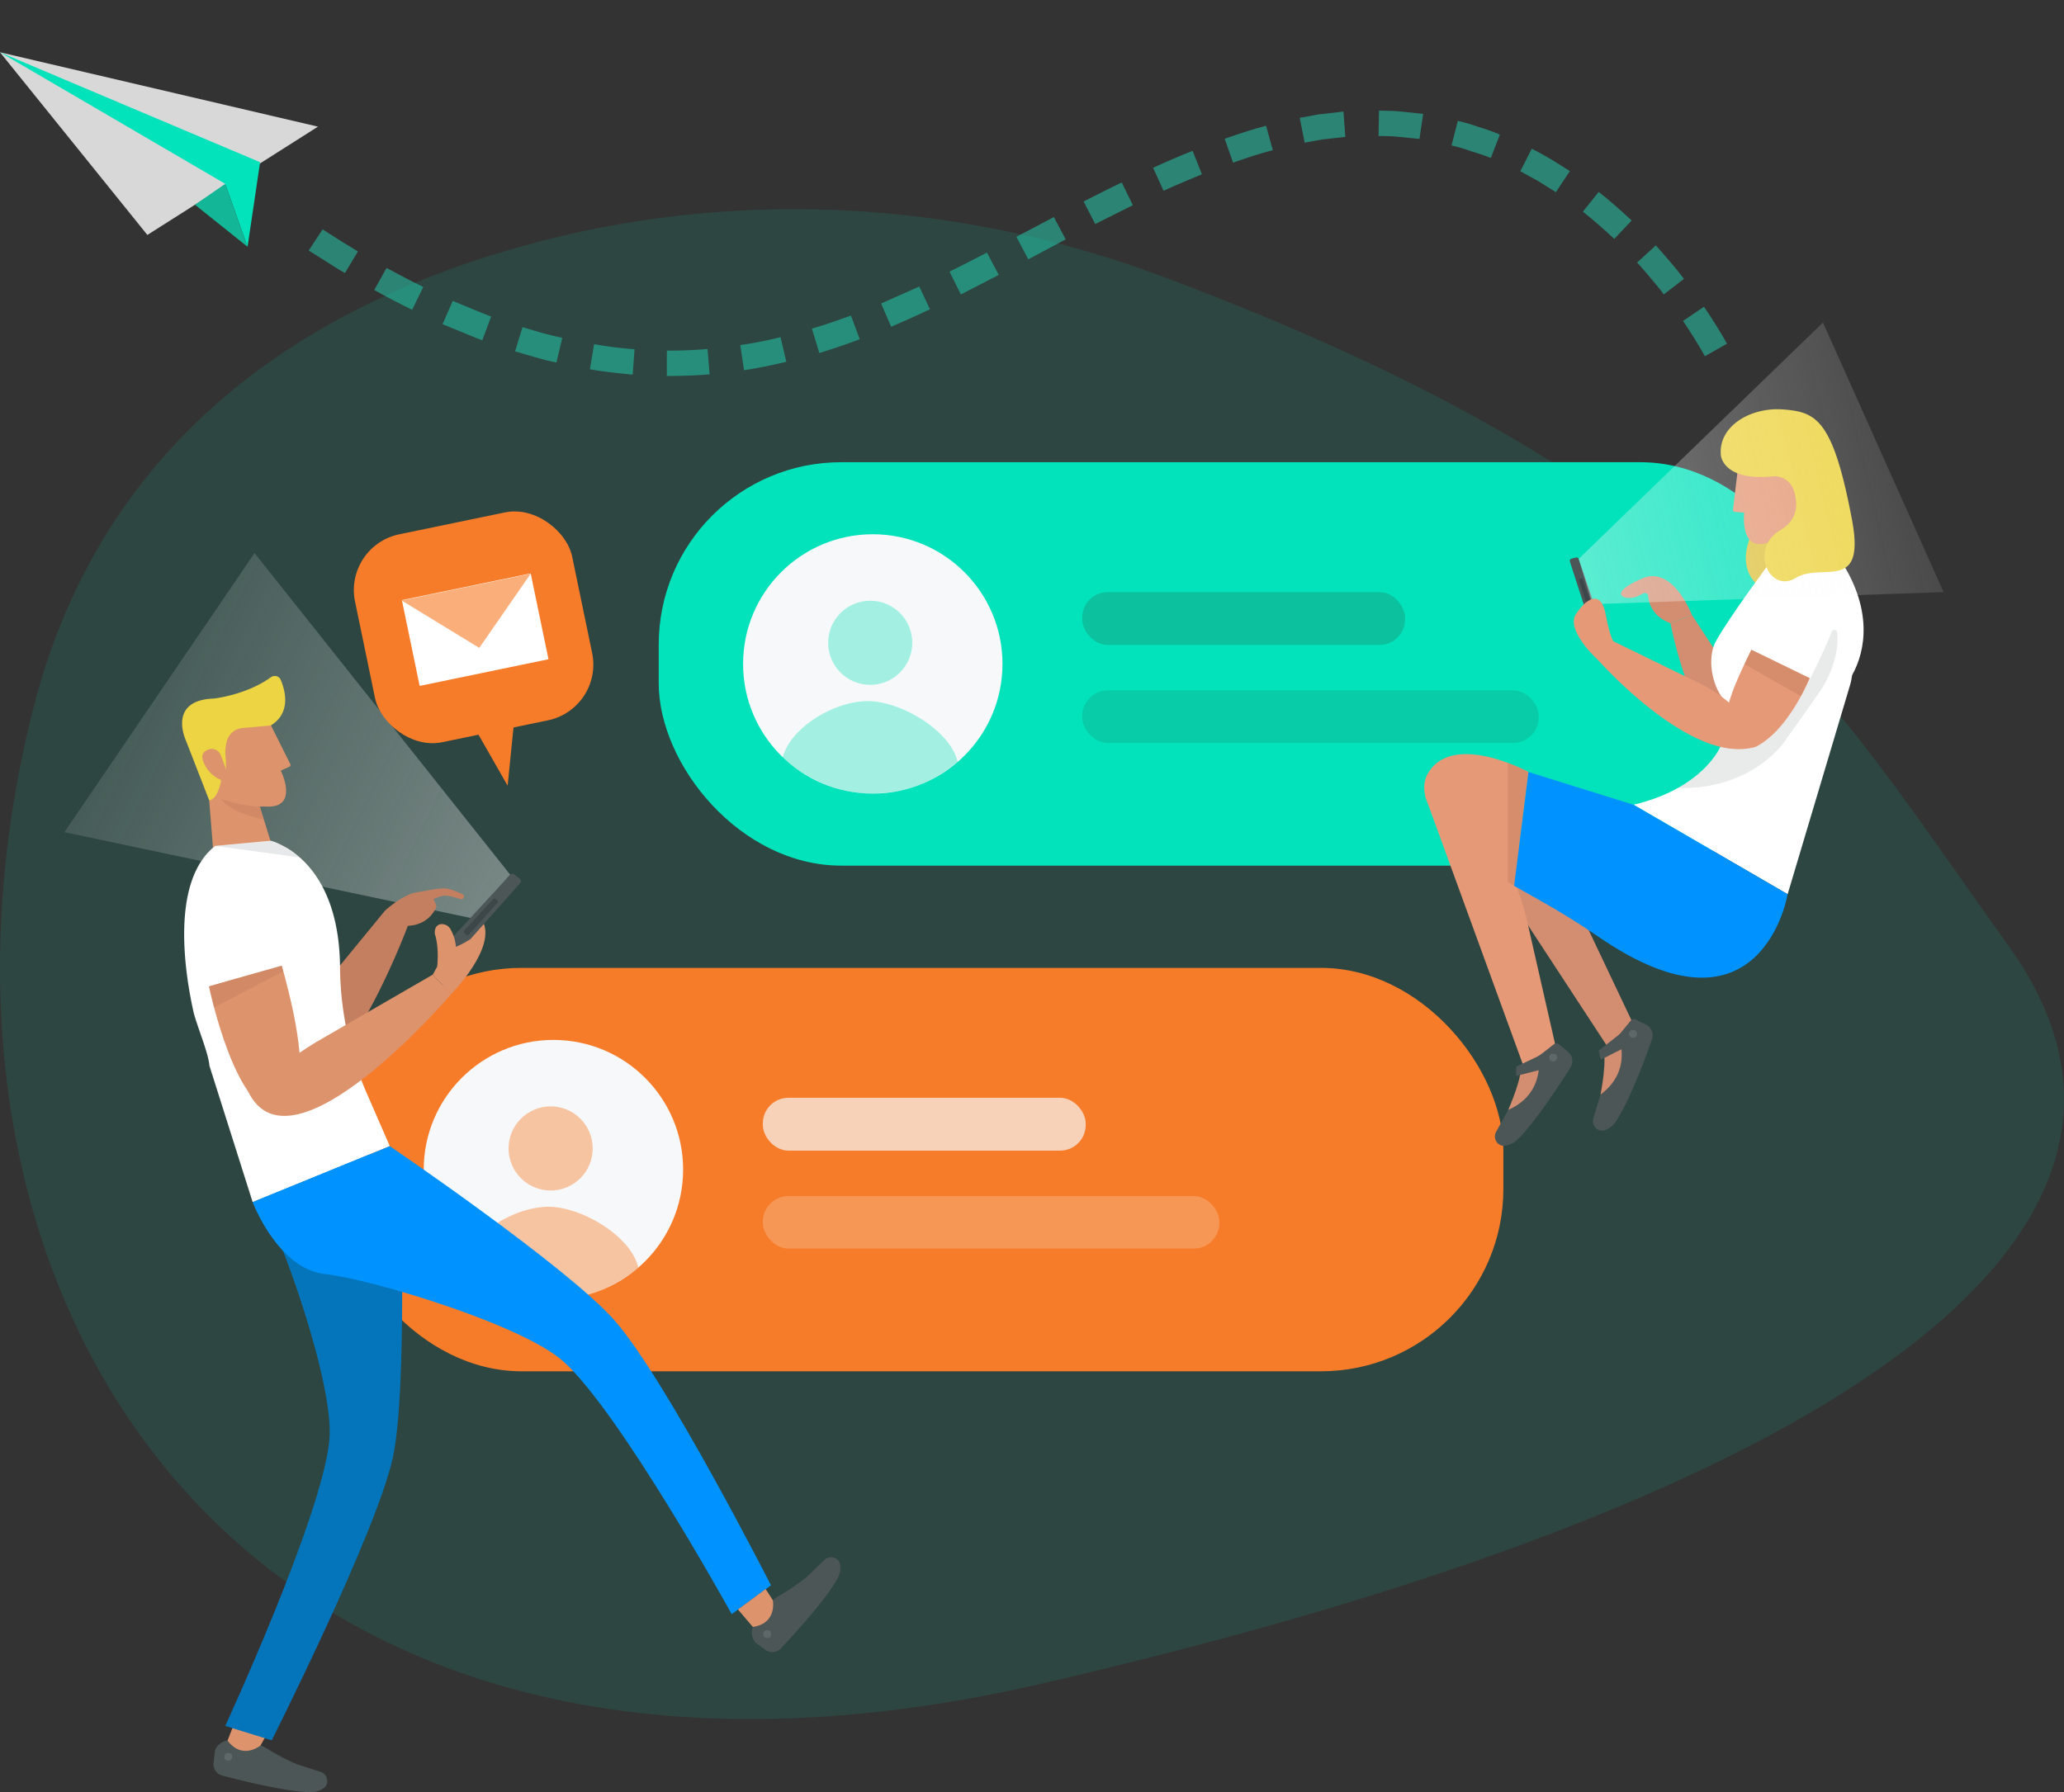 <svg xmlns="http://www.w3.org/2000/svg" xmlns:xlink="http://www.w3.org/1999/xlink" viewBox="0 0 888 771.2"><rect x="0" y="0" width="888" height="771.2" fill="#333333" stroke="none"/><defs><style>.a,.b,.w{fill:#02e3bb;}.a{opacity:0.11;}.c,.x{fill:#12ad8f;}.c{opacity:0.43;}.ag,.d,.g{fill:#f77c29;}.e,.f,.h{fill:#f7f8f9;}.e{opacity:0.22;}.g{opacity:0.42;}.h{opacity:0.69;}.i{fill:#d38d71;}.j{fill:#ddc240;}.k{fill:#dd936b;}.l{fill:#fff;}.m{fill:#e59977;}.ae,.n{fill:#c47f60;}.n{opacity:0.46;}.af,.o,.r{fill:#101820;}.o{opacity:0.09;}.p{fill:#edd443;}.q{fill:#4c5657;}.r{opacity:0.24;}.s{fill:#5f6868;}.t{fill:#0093ff;}.u{fill:url(#a);}.v{fill:url(#b);}.w{opacity:0.34;}.x{opacity:0.64;}.y{opacity:0.45;}.z{fill:none;}.aa{fill:#22e7c4;fill-rule:evenodd;}.ab{fill:#d8d8d8;}.ac{fill:#13b797;}.ad{fill:#0475ba;}.af{opacity:0.1;}.ag{opacity:0.62;}</style><linearGradient id="a" x1="646.36" y1="235.5" x2="893.31" y2="177.24" gradientUnits="userSpaceOnUse"><stop offset="0" stop-color="#fff" stop-opacity="0.4"/><stop offset="1" stop-color="#f7f8f9" stop-opacity="0"/></linearGradient><linearGradient id="b" x1="1290.98" y1="555.46" x2="1544.92" y2="495.56" gradientTransform="matrix(-1.17, -0.21, -0.18, 0.98, 1868.55, 100.41)" xlink:href="#a"/></defs><title>tickets-easy-communication</title><path class="a" d="M1017.5,262.7c-89.7-33.8-186.6-39.1-278.5-13.1-87.6,24.7-178.9,79.7-209,199.7-63.3,252.4,89.4,497.8,433.7,418.5s504.5-195,416.5-317.5C1301.2,440.4,1256.5,352.6,1017.5,262.7Z" transform="translate(-516 -143.2)"/><rect class="b" x="283.4" y="198.9" width="500.9" height="173.6" rx="78.5"/><rect class="c" x="465.6" y="297.1" width="196.4" height="22.58" rx="11"/><rect class="d" x="145.9" y="416.5" width="500.9" height="173.6" rx="78.5"/><rect class="e" x="328.2" y="514.7" width="196.4" height="22.58" rx="11"/><circle class="f" cx="238.1" cy="503.3" r="55.8"/><path class="g" d="M790.6,688.6a.8.8,0,0,0-.2.4c-6.8,5.2-14.4,9.8-23.1,11.7a73.9,73.9,0,0,1-13.2,1.6h-1.2c-14.5-.2-27.5-6.5-37.6-15.4,3.4-13.2,22.4-24.4,36.7-24.4S787.5,675.2,790.6,688.6Z" transform="translate(-516 -143.2)"/><circle class="g" cx="236.9" cy="494.2" r="18.1"/><rect class="h" x="328.2" y="472.4" width="138.9" height="22.74" rx="11"/><path class="i" d="M1274.5,466.6h0a59.5,59.5,0,0,0-9.4-26.4l-21.2-32.4-9.2,3.6s10.8,58.4,37.8,63.5Z" transform="translate(-516 -143.2)"/><path class="j" d="M1270.9,370.3s-13.3,21.5,9.9,29.5l4.9-12.1-9-14.4Z" transform="translate(-516 -143.2)"/><polygon class="k" points="764.1 232.2 765 250.1 790.5 246.5 783.8 222.2 778 218.8 764.1 232.2"/><path class="l" d="M1279.2,382.9s-19.7,26.4-25.1,36.5,0,37.2,28.8,34.3c27.3-2.7,50.7-36.5,21.2-74.7Z" transform="translate(-516 -143.2)"/><path class="m" d="M1263.8,344l-2.2,18.5a.9.9,0,0,0,.9,1l3.9.3s-2,17.4,10.5,12.8l20.2-7.5-2.2-28.5-14.8-8.4Z" transform="translate(-516 -143.2)"/><path class="k" d="M1288.6,348.4a4,4,0,0,1,3.7-3.7c2.1-.2,4.4.4,4.3,4.1a13.9,13.9,0,0,1-4.6,10.1l-3.5-3.3S1288.4,351.5,1288.6,348.4Z" transform="translate(-516 -143.2)"/><path class="n" d="M1280.7,381.2s12.3-7.4,14.1-14.5c0,0-8.9,6.8-14.6,8.7Z" transform="translate(-516 -143.2)"/><path class="l" d="M1312.1,403.9c2.7,10.6,3.5,25.2-3.4,42.7L1271.3,436s-1.4-22.9,14.9-39.3C1294.6,388.1,1309.2,392.2,1312.1,403.9Z" transform="translate(-516 -143.2)"/><path class="l" d="M1256.3,464.2s-7.1,18.1-37.5,25.3l66.3,38.5,26.8-89.8a27.8,27.8,0,0,0-10.3-30.3l-15.4-11.2Z" transform="translate(-516 -143.2)"/><path class="o" d="M1256.3,464.2s-4.4,10.6-18.4,18c0,0,26.7,2.6,44.8-18.4l15.7-22.2a45.7,45.7,0,0,0,7.3-16.2,31,31,0,0,0,.7-10.1,1.2,1.2,0,0,0-2.3-.3c-3.9,9.6-15.5,36-27.7,46.3Z" transform="translate(-516 -143.2)"/><path class="p" d="M1256.4,339.3s1,11,22.2,8.9a8.7,8.7,0,0,1,9.1,5.9c1.8,5.3,2.2,12.6-5.7,17.2-13.6,8-4.7,27.5,6.6,20.6s30.1,6.7,24.2-25c-8.2-43.5-15.5-46.4-29.6-47.5S1255,326.7,1256.4,339.3Z" transform="translate(-516 -143.2)"/><path class="q" d="M1205,412.6l-9.8-28.9a.9.9,0,0,0-1.1-.6l-2,.5a1,1,0,0,0-.7,1.2l9.4,29.1a.8.8,0,0,0,1.1.6l2.5-.8A.9.9,0,0,0,1205,412.6Z" transform="translate(-516 -143.2)"/><path class="r" d="M1201.1,404.7l-4.2-12.4c-.1-.1-.3-.3-.5-.2l-.9.2a.4.4,0,0,0-.2.5l4,12.5c0,.2.3.3.5.3l1-.4C1201,405.2,1201.1,404.9,1201.1,404.7Z" transform="translate(-516 -143.2)"/><path class="m" d="M1269.5,422.8l25.1,12.2s-8.6,21.3-22,28.9a9.3,9.3,0,0,1-13.9-8.1C1258.4,448.6,1259.8,442.4,1269.5,422.8Z" transform="translate(-516 -143.2)"/><path class="m" d="M1269.4,455.6h0a62.1,62.1,0,0,0-22.7-18.6l-36.5-17.8-6.4,8.3s41.3,46.6,68.3,36.7Z" transform="translate(-516 -143.2)"/><polygon class="i" points="624.7 348.2 691.2 449.8 702.8 440.9 670.2 372.2 624.7 348.2"/><path class="i" d="M1243.9,407.8s-8.1-21.4-21.3-15.7-9.2,8.3-6.1,8.4,4.7-1.1,6.6-2a1.4,1.4,0,0,1,2,1.2c.3,3.2,1.9,8.8,9.6,11.7Z" transform="translate(-516 -143.2)"/><polygon class="n" points="753.5 279.6 750.5 285.8 774.8 299.6 778.6 291.9 753.5 279.6"/><path class="m" d="M1173.6,475.4s-31.9-17.3-42.9,0c-12.2,18.9,36.7,49,36.7,49Z" transform="translate(-516 -143.2)"/><path class="m" d="M1129.1,485.7l42.3,116.1,13.8-8.7L1173,539.5c-3-13.3-10.7-32.8-21.1-41.6Z" transform="translate(-516 -143.2)"/><path class="q" d="M1207.5,598.3l-1,9.3-5,17c-.9,3,2.1,6.1,5.1,4.9s4.2-2.7,6.6-7c5.1-9,10.9-24.4,13.5-31.9a5.3,5.3,0,0,0-2.5-6.5l-4.6-2.2a1.5,1.5,0,0,0-1.9.4l-10.9,13.2Z" transform="translate(-516 -143.2)"/><path class="i" d="M1212.2,588.9s6.6,14.8-7.6,25.3c0,0,3.4-17.4.6-19.2Z" transform="translate(-516 -143.2)"/><polygon class="q" points="701.6 441.3 687.8 452.1 688.7 456 703.2 448.7 701.6 441.3"/><circle class="s" cx="702.6" cy="444.9" r="1.7"/><path class="q" d="M850.1,831.8l7.9-5.1,12.8-12.3c2.4-2.2,6.5-.8,6.7,2.5s-.6,4.9-3.2,8.9c-5.7,8.6-16.7,20.8-22.2,26.6a5.1,5.1,0,0,1-6.9.7l-4.1-3-.3-.4a6.8,6.8,0,0,1,.3-8.5l5.2-6.2a5.6,5.6,0,0,1,3.8-3.2Z" transform="translate(-516 -143.2)"/><path class="q" d="M844,840.3s16.2-.9,19-18.4a98.3,98.3,0,0,1-11.8,8,14.2,14.2,0,0,0-6.9,9Z" transform="translate(-516 -143.2)"/><circle class="s" cx="330.1" cy="703.2" r="1.7"/><path class="t" d="M1218.8,489.5l66.3,38.5s-11.1,66.7-81.4,18.3c-8.4-5.8-17.1-11.1-26-16.1l-10.3-5.8,6.2-49Z" transform="translate(-516 -143.2)"/><path class="n" d="M1173.6,475.4a77.1,77.1,0,0,0-8.9-3.9v51.1l2.7,1.8Z" transform="translate(-516 -143.2)"/><polygon class="u" points="679.2 240.5 784.3 138.8 836.2 254.8 685.1 260 679.2 240.5"/><polygon class="v" points="219.5 376.4 109.5 238 27.7 358.1 203.3 395.2 219.5 376.4"/><path class="m" d="M1203.8,427.5s-14.4-12.9-9.8-20,10.8-10.5,12.8,0,3.4,11.7,3.4,11.7S1212.1,431.5,1203.8,427.5Z" transform="translate(-516 -143.2)"/><path class="q" d="M628.9,895.8l8.3,4.5,16.8,5.4c3.1,1,3.8,5.4,1.1,7.1s-4.7,1.8-9.4,1.4c-10.3-.9-26.3-4.9-34-6.9a5.1,5.1,0,0,1-3.8-5.8l.6-5a1.7,1.7,0,0,1,.2-.5,6.9,6.9,0,0,1,7.6-3.8l8,1.7a5.1,5.1,0,0,1,4.6,1.9Z" transform="translate(-516 -143.2)"/><path class="q" d="M618.5,894.4s8.5,13.8,25.2,8a101,101,0,0,1-12.6-6.6,13.9,13.9,0,0,0-11.2-1.8Z" transform="translate(-516 -143.2)"/><circle class="s" cx="98.2" cy="756" r="1.7"/><path class="k" d="M617.5,883l13.4,6.3-2.8,5s-7.8,6.5-14.2-2.1Z" transform="translate(-516 -143.2)"/><circle class="f" cx="375.5" cy="285.7" r="55.8"/><path class="w" d="M928,471c0,.1-.1.2-.2.3-6.8,5.3-14.4,9.9-23,11.8a85.5,85.5,0,0,1-13.3,1.6h-1.1c-14.5-.2-27.5-6.5-37.7-15.4,3.4-13.3,22.5-24.4,36.7-24.4S924.9,457.6,928,471Z" transform="translate(-516 -143.2)"/><circle class="w" cx="374.4" cy="276.6" r="18.1"/><rect class="x" x="465.6" y="254.8" width="138.9" height="22.74" rx="11"/><g class="y"><path class="z" d="M1305.7,277.9l-.8-1.6-.6-1.2-1-2-1-1.8-1-1.9-3.9-6.8c-1.3-2.3-2.7-4.4-4-6.6l-4.2-6.3a284.7,284.7,0,0,0-18.2-24.3,293.5,293.5,0,0,0-21-22.4l-5.7-5.3-6-5.1-6.2-5-3.2-2.4-1.6-1.3-1.6-1.1L1161.6,271l.9.6.8.7,1.7,1.3c1.1.9,2.2,1.7,3.3,2.7l3.4,2.8,3.2,3c4.3,4.2,8.5,8.6,12.5,13.3a182.7,182.7,0,0,1,11.2,15l2.6,3.9c.8,1.3,1.6,2.6,2.3,3.9l2.2,3.8.5.9.4.8.4.7v.2s.1.2,0,.1v-.3Z" transform="translate(-516 -143.2)"/><path class="aa" d="M1210.5,246l7.5-7.9c-4.6-4.3-9.3-8.5-14.2-12.3l-6.8,8.5C1201.7,238,1206.1,241.9,1210.5,246Z" transform="translate(-516 -143.2)"/><path class="aa" d="M1231.8,269.9l8.7-6.7-1.5-1.9-1.4-1.8-3-3.6-3.1-3.6-3.1-3.5-8.1,7.4c1.1,1,2,2.2,3,3.3l2.9,3.4,2.9,3.5,1.4,1.7Z" transform="translate(-516 -143.2)"/><path class="aa" d="M1249.5,296.5l9.5-5.4q-4.6-8.2-9.9-15.9l-9,6.1C1243.4,286.2,1246.6,291.3,1249.5,296.5Z" transform="translate(-516 -143.2)"/><path class="z" d="M1225.7,182.8l-6.6-4.7-6.9-4.4-3.4-2.1-3.6-2.1-7.3-3.9c-2.4-1.3-4.9-2.5-7.5-3.7l-3.7-1.8-3.9-1.6-7.8-3.1-8-2.7c-5.4-1.9-10.9-3.1-16.4-4.6l-4.2-.8-4.2-.8-4.2-.8c-1.4-.2-2.7-.5-4.2-.6l-8.4-1-4.2-.4-4.2-.2-8.5-.3h-8.3l3.5,109h3.9l3.8.2h1.9l1.9.2,3.7.4a10.8,10.8,0,0,1,1.9.3l1.8.4,1.9.3,1.8.4c2.4.7,4.8,1.1,7.2,2l3.6,1.2,3.6,1.4,1.7.7,1.8.9,3.5,1.7,3.5,1.9,1.8,1,1.7,1.1,3.5,2.2,3.4,2.4Z" transform="translate(-516 -143.2)"/><polygon class="aa" points="610.7 59.8 612.3 49 602.8 48 601.6 47.9 600.4 47.8 598 47.7 593.3 47.6 593.1 58.5 597.5 58.6 599.7 58.7 600.8 58.8 601.9 58.9 610.7 59.8"/><path class="aa" d="M1157.4,211.2l3.9-10.1a94.4,94.4,0,0,0-8.9-3.2l-4.6-1.5-4.6-1.2-2.7,10.6,4.3,1.1,4.2,1.4C1151.8,209.2,1154.6,210,1157.4,211.2Z" transform="translate(-516 -143.2)"/><path class="aa" d="M1185.4,225.9l6-9.1-8-5c-2.8-1.6-5.5-3.2-8.4-4.6l-4.9,9.7,7.8,4.3Z" transform="translate(-516 -143.2)"/><path class="z" d="M1100.2,143.4l-8.4.4-8.1.8-8.2,1-7.9,1.4-8,1.6-7.7,1.9-7.6,2-7,2.2a428.4,428.4,0,0,0-52.1,20.8l46.4,98.7a338.1,338.1,0,0,1,38.8-15.6l4.8-1.4,4.2-1.1,4.2-1.1,4.1-.8,4.1-.8,4-.4,4-.5h3.9Z" transform="translate(-516 -143.2)"/><path class="aa" d="M1033.1,218.2l-4-10.1c-5.8,2.3-11.4,4.7-17,7.3l4.5,9.9C1022,222.8,1027.6,220.5,1033.1,218.2Z" transform="translate(-516 -143.2)"/><path class="aa" d="M1063.6,207.8l-2.9-10.5c-6.1,1.6-12,3.6-17.8,5.6l3.6,10.3C1052.1,211.2,1057.9,209.3,1063.6,207.8Z" transform="translate(-516 -143.2)"/><path class="aa" d="M1094.8,202.1l-.8-10.9-9.5,1.1a38.5,38.5,0,0,0-4.7.8l-4.6.8,2.1,10.7,4.3-.8c1.5-.2,2.9-.6,4.4-.7Z" transform="translate(-516 -143.2)"/><path class="z" d="M985.2,175.5c-32.6,15.3-61.1,32.1-87.9,45.1l47.8,98c16-7.7,30.9-15.8,45.2-23.4s28-14.8,41.3-21Z" transform="translate(-516 -143.2)"/><path class="aa" d="M945.7,261.5l-5.1-9.6c-5.3,2.8-10.7,5.5-16.1,8.2l4.9,9.8Z" transform="translate(-516 -143.2)"/><polygon class="aa" points="458.5 103 453.4 93.4 437.3 101.9 442.4 111.6 458.5 103"/><path class="aa" d="M1003.4,231.5l-4.8-9.8c-5.5,2.7-11,5.4-16.4,8.2l5,9.7Z" transform="translate(-516 -143.2)"/><path class="z" d="M897.3,220.6A352.9,352.9,0,0,1,858.5,237a180.4,180.4,0,0,1-36.6,8.5l13,108.3a290.4,290.4,0,0,0,58.7-13.5,450.1,450.1,0,0,0,51.5-21.7Z" transform="translate(-516 -143.2)"/><path class="aa" d="M854.3,298.9l-2.5-10.6a176.1,176.1,0,0,1-17.3,3.4l1.6,10.8C842.3,301.6,848.3,300.3,854.3,298.9Z" transform="translate(-516 -143.2)"/><path class="aa" d="M885.9,289.2,882.1,279c-5.6,2-11.1,4-16.8,5.6l3.2,10.5C874.4,293.3,880.2,291.3,885.9,289.2Z" transform="translate(-516 -143.2)"/><path class="aa" d="M916.1,276.3l-4.6-9.8-16.4,7.3,4.3,10C905,281.4,910.6,278.9,916.1,276.3Z" transform="translate(-516 -143.2)"/><path class="z" d="M821.9,245.5a147.9,147.9,0,0,1-35.8,0,170.1,170.1,0,0,1-18.2-3.3c-6.1-1.5-12.3-3.2-18.5-5.3L714.2,340.1a296.3,296.3,0,0,0,28.7,8.2,244.2,244.2,0,0,0,30,5.4,257.2,257.2,0,0,0,62,.1Z" transform="translate(-516 -143.2)"/><path class="aa" d="M755.4,299.2l2.5-10.6-4.3-1-4.3-1.1-8.5-2.5-3.2,10.4,8.9,2.6,4.4,1.2Z" transform="translate(-516 -143.2)"/><path class="aa" d="M788.2,304.4l.8-10.9a172.4,172.4,0,0,1-17.4-2.2l-1.8,10.8C775.9,303.2,782,303.8,788.2,304.4Z" transform="translate(-516 -143.2)"/><path class="aa" d="M821.3,304.3l-.9-10.9c-5.8.5-11.7.7-17.5.7V305C809,305,815.2,304.8,821.3,304.3Z" transform="translate(-516 -143.2)"/><path class="z" d="M749.4,236.9c-24.7-8.5-49.8-22.1-74.1-38.4l-60.8,90.6a520.7,520.7,0,0,0,47.2,28.2l6.2,3.2,6.3,3.1c4.3,2,8.6,4.1,13,5.9,8.7,3.9,17.8,7.4,27,10.6Z" transform="translate(-516 -143.2)"/><path class="aa" d="M664.4,260.7l5.6-9.3-7.7-4.7-7.5-4.8-6,9.1,7.8,4.9C659.2,257.6,661.7,259.2,664.4,260.7Z" transform="translate(-516 -143.2)"/><path class="aa" d="M693.3,276.5l4.8-9.8c-5.3-2.6-10.6-5.4-15.8-8.2L677,268C682.4,271,687.8,273.8,693.3,276.5Z" transform="translate(-516 -143.2)"/><path class="aa" d="M723.5,289.6l3.8-10.2c-2.8-1-5.5-2.2-8.3-3.3s-5.4-2.3-8.2-3.4l-4.4,10,8.5,3.5C717.8,287.4,720.6,288.6,723.5,289.6Z" transform="translate(-516 -143.2)"/></g><polygon class="ab" points="136.8 54.5 63.4 101.1 0 22.5 136.8 54.5"/><polygon class="b" points="111.9 69.8 106.5 106.2 96.9 79.1 0 22.5 111.9 69.8"/><polygon class="ac" points="106.5 106.2 83.9 88.1 96.9 79.1 106.5 106.2"/><path class="ad" d="M633.8,614.9l54.4,33.2s3.3,92.5-3.2,122.4c-7.1,32.3-52.1,121.6-52.1,121.6l-20-6.2s41.7-90.3,44.8-122.9c2.3-23.8-20.7-88.2-30.2-104.5C617,640.6,633.8,614.9,633.8,614.9Z" transform="translate(-516 -143.2)"/><path class="k" d="M710.1,571s20.2-20.4,13.3-31.9l-16.6,15.1-4.6,8.4Z" transform="translate(-516 -143.2)"/><path class="q" d="M706,551.7l29.5-32.1a1.4,1.4,0,0,1,1.8-.1l2.4,1.9a1.3,1.3,0,0,1,.1,1.8L710.7,556a1.3,1.3,0,0,1-1.8.1l-2.8-2.5A1.4,1.4,0,0,1,706,551.7Z" transform="translate(-516 -143.2)"/><path class="r" d="M715.6,543.8,728.3,530a.5.5,0,0,1,.7,0l1.1.8a.6.6,0,0,1,0,.8l-12.5,14c-.2.2-.5.3-.7,0l-1.2-1A.6.6,0,0,1,715.6,543.8Z" transform="translate(-516 -143.2)"/><path class="k" d="M704.1,559.1s.9-7.8-.9-13.6a4.5,4.5,0,0,1,0-2.3,2.9,2.9,0,0,1,3.4-2.3,4.2,4.2,0,0,1,3.3,2.3c1.5,2.7,3.9,8.6.6,14.9Z" transform="translate(-516 -143.2)"/><path class="k" d="M718.4,547.3s-6.7,4.6-11.1,4.4l3.8,7.3Z" transform="translate(-516 -143.2)"/><path class="ae" d="M624.7,609.9,635.4,593a147.8,147.8,0,0,1,9.4-13l36.9-45,10.3,5.2S655.7,639.9,624.7,609.9Z" transform="translate(-516 -143.2)"/><polygon class="k" points="111.8 347.1 117.1 364.2 92 369.4 90 344.4 94.3 339.2 111.8 347.1"/><path class="k" d="M632.6,455.4l8.3,16.6a.9.9,0,0,1-.5,1.2l-3.6,1.6s7.8,15.6-5.4,15.5l-21.6-.2-7.5-27.4,11-12.9Z" transform="translate(-516 -143.2)"/><path class="p" d="M613.6,462.1h0a20.6,20.6,0,0,0-.4,8.2v4.3l-3.5-6.4,1.7,8.8s-.9,9.9-5.4,10.6l-10-25.7s-8.2-17.4,12-18.1c0,0,14-1.5,24.6-9.2a2.8,2.8,0,0,1,4.2,1.2c2.1,5,4.3,14.3-4.3,19.6l-12.3,1.1A7.6,7.6,0,0,0,613.6,462.1Z" transform="translate(-516 -143.2)"/><path class="k" d="M610.8,467.8a4.1,4.1,0,0,0-4.7-2.2c-2,.6-4,2-2.6,5.4a13.8,13.8,0,0,0,7.7,7.9l2.1-4.3A71.2,71.2,0,0,0,610.8,467.8Z" transform="translate(-516 -143.2)"/><path class="n" d="M629.3,495.9s-14-2.8-18.1-8.8c0,0,10.6,3.4,16.7,3.2Z" transform="translate(-516 -143.2)"/><path class="l" d="M632.5,505c1.9.5,29.5,8.3,29.8,54.7a138.4,138.4,0,0,0,11.6,54.2l9.8,22.5-59,24.1-18.6-58.7c-.4-5.6-5.7-17.9-6.9-23.4-3.6-16.2-10-56,9.4-71.2Z" transform="translate(-516 -143.2)"/><path class="k" d="M637.1,558.3l-31.2,9.3s11.7,56.9,30.6,53.6C636.5,621.2,655.6,623.6,637.1,558.3Z" transform="translate(-516 -143.2)"/><path class="k" d="M622.7,612.8l15.9-12.1c4.3-3.2,8.7-6.2,13.3-9l50.3-29.1,7.9,8.4S641.3,651.7,622.7,612.8Z" transform="translate(-516 -143.2)"/><path class="af" d="M608.6,507.2l36.5,5-6.2-4.4c-2-2-4.7-1.5-6.2-2.7Z" transform="translate(-516 -143.2)"/><polygon class="n" points="121.9 418 92.1 433.5 89.9 424.4 121 415.1 121.9 418"/><path class="l" d="M600.2,525.7c-2.6,10.5-3.4,25.1,3.5,42.5l37.2-10.5s1.4-22.8-14.8-39.2A15.4,15.4,0,0,0,600.2,525.7Z" transform="translate(-516 -143.2)"/><path class="ae" d="M681.7,535s16.4-15.1,21.3-3.8c.5,1,1,1.9.5,2.9-1.4,2.8-5.5,8.5-15.3,7.4Z" transform="translate(-516 -143.2)"/><path class="ae" d="M696.7,527s8-1.7,10.8-1.5,7.3,2.4,7.3,2.4a1.1,1.1,0,0,1,.7,1.5h0a1.2,1.2,0,0,1-1.4.7s-4.7-1.6-6.9-1.5-6.6,2.5-6.6,2.5Z" transform="translate(-516 -143.2)"/><path class="l" d="M657.4,648.9" transform="translate(-516 -143.2)"/><path class="t" d="M624.7,660.5l59-24.1s76.5,52,96.7,75c21.9,24.8,67.3,114,67.3,114l-16.9,12.4S782.7,750.7,758.3,729c-17.9-16-83.3-35.5-102.2-37.5C635.5,689.4,624.7,660.5,624.7,660.5Z" transform="translate(-516 -143.2)"/><path class="q" d="M1171.2,605.9l-3,8.9-8.5,15.4c-1.6,2.9.6,6.5,3.8,6s4.7-1.7,8-5.4c6.9-7.7,15.9-21.5,20.2-28.3a5.2,5.2,0,0,0-1.2-6.8l-3.9-3.2a1.8,1.8,0,0,0-2,0l-13.5,10.6Z" transform="translate(-516 -143.2)"/><path class="i" d="M1177.9,597.8s3.2,15.9-13,23c0,0,7.1-16.3,4.8-18.6Z" transform="translate(-516 -143.2)"/><polygon class="q" points="668.1 451.5 652.3 459 652.3 463 668 459 668.1 451.5"/><circle class="s" cx="668.2" cy="455.1" r="1.7"/><path class="k" d="M833.5,835.8l11.9-8.8,3.1,4.8s2,10-8.6,11.5Z" transform="translate(-516 -143.2)"/><rect class="d" x="672" y="367.6" width="95.4" height="91.36" rx="24.5" transform="translate(-584.8 11.2) rotate(-11.7)"/><polygon class="d" points="199.5 305 218.4 338.1 222.3 299.4 199.5 305"/><rect class="l" x="692.1" y="395.4" width="56.6" height="37.71" transform="translate(-585 11.4) rotate(-11.7)"/><polygon class="ag" points="172.8 258.4 206.2 278.8 228.3 246.9 172.8 258.4"/></svg>